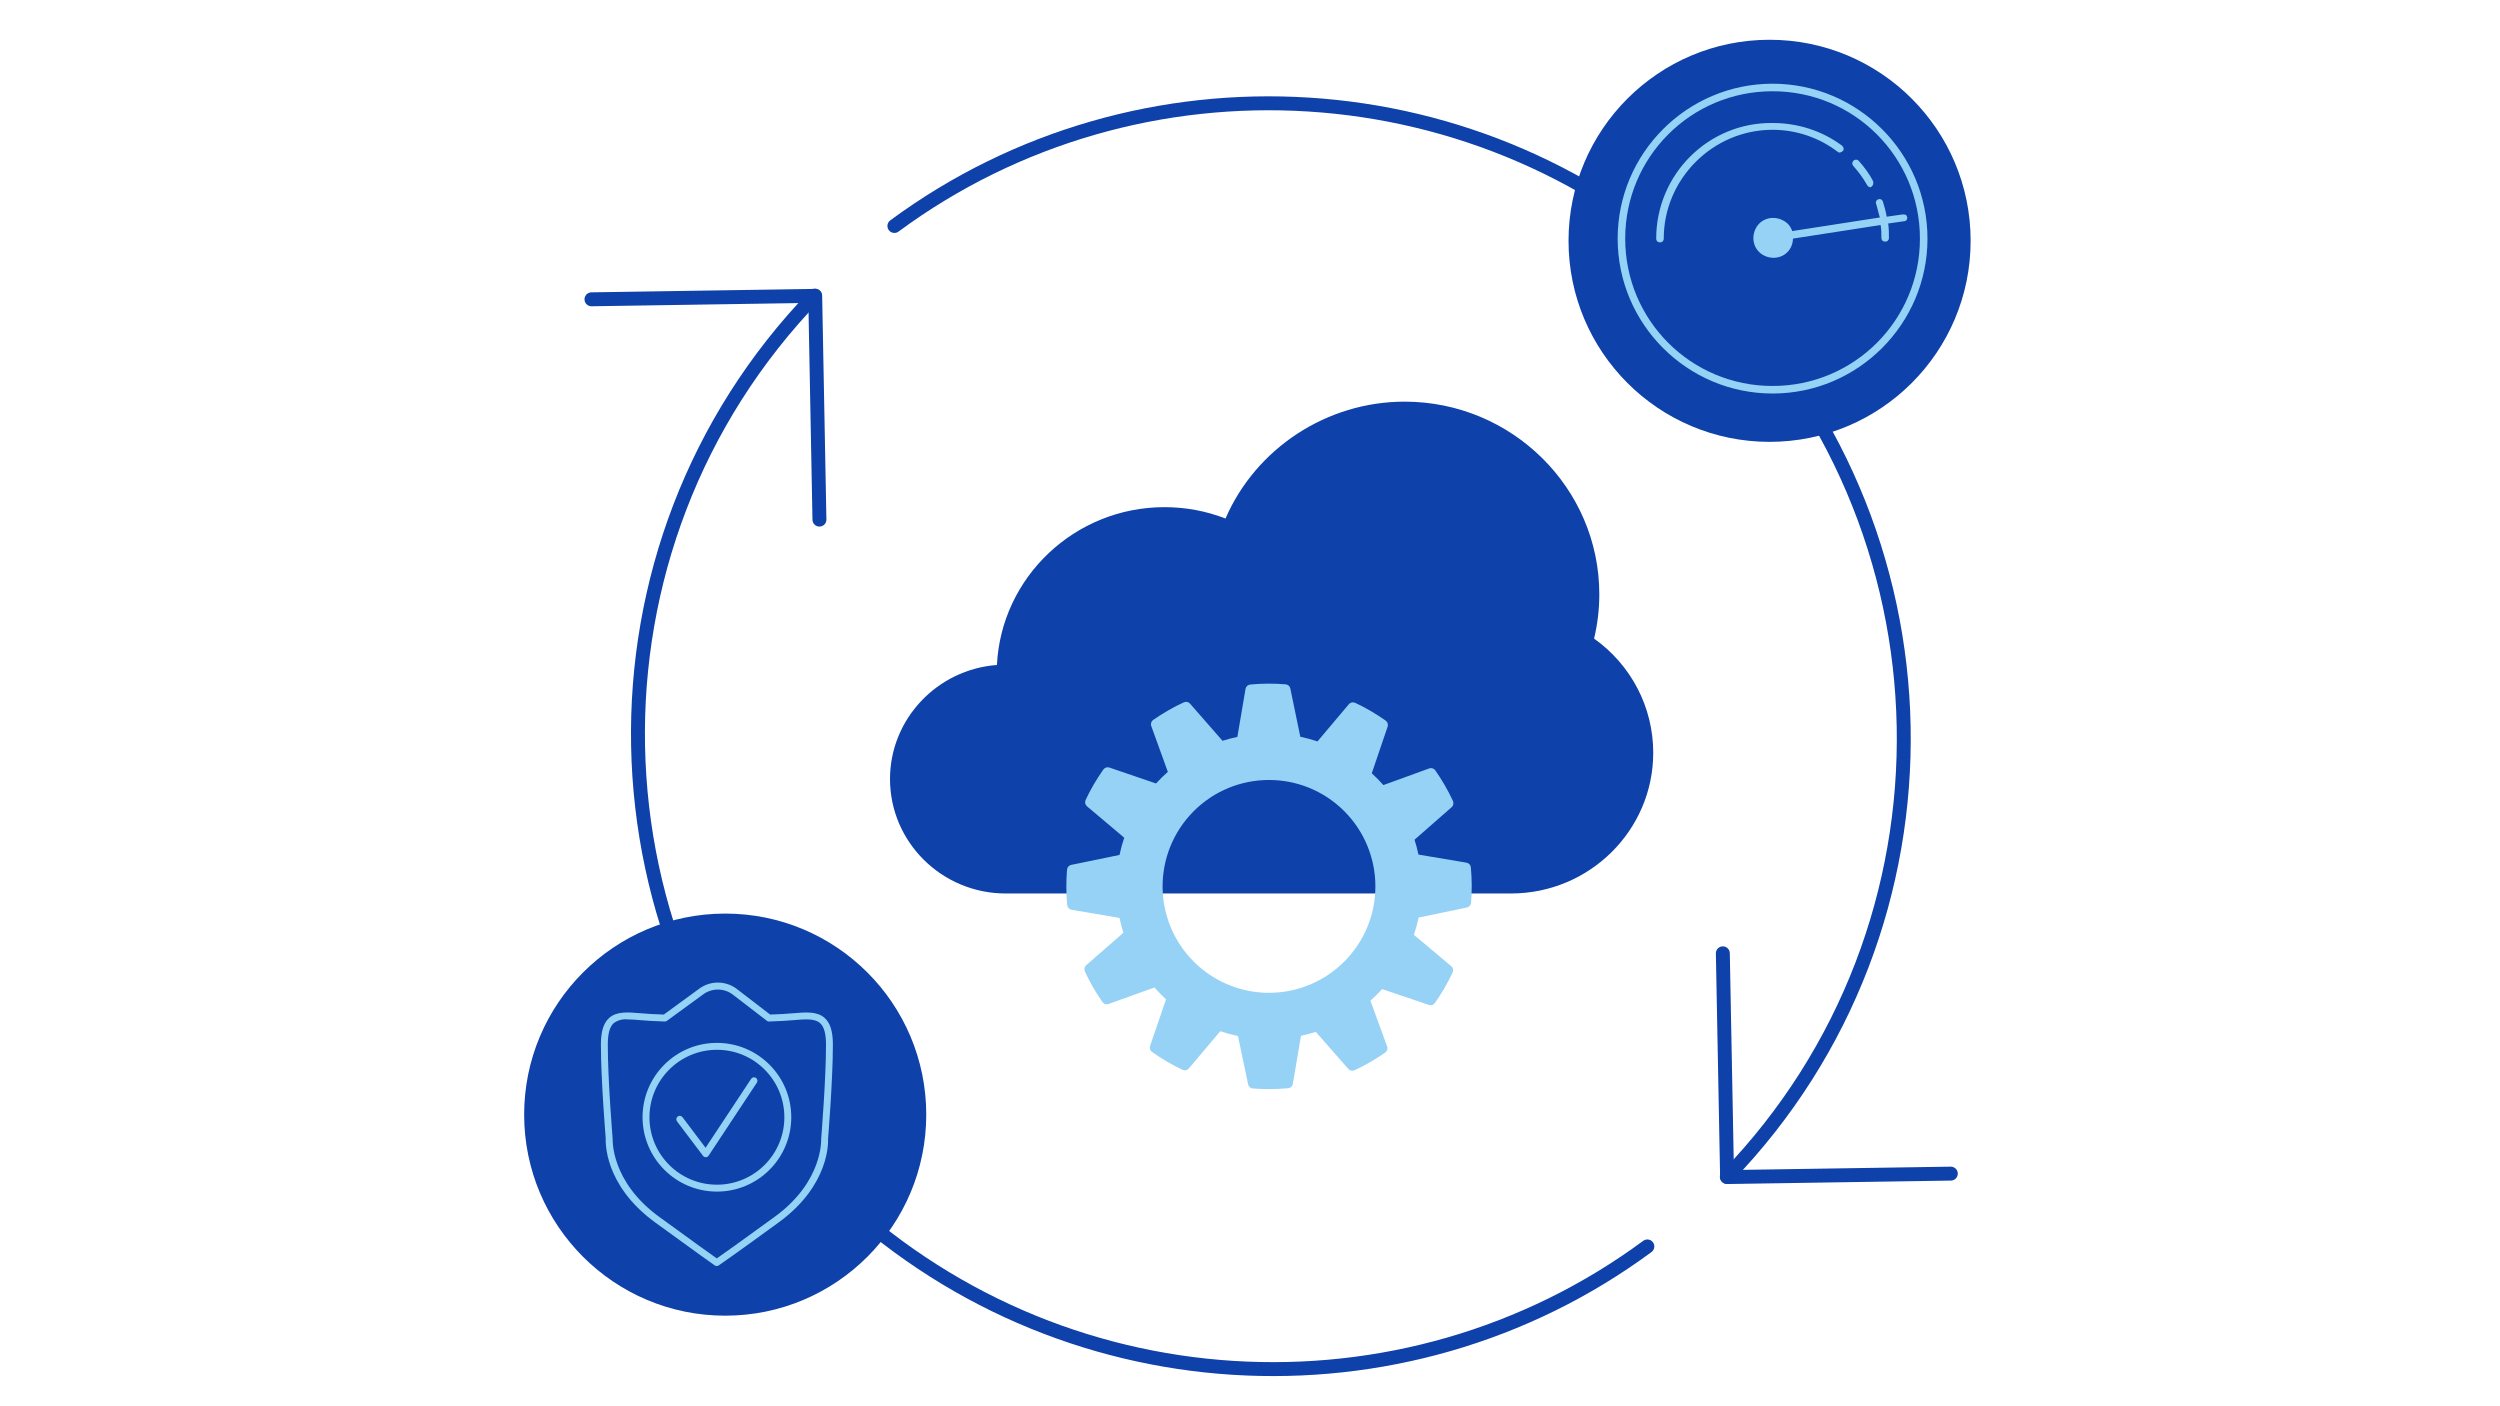 <?xml version="1.0" encoding="UTF-8"?><svg id="Trend-1" xmlns="http://www.w3.org/2000/svg" viewBox="0 0 1200 675"><defs><style>.cls-1{fill:none;stroke:#0e41aa;stroke-linecap:round;stroke-linejoin:round;stroke-width:6.688px;}.cls-2{fill:#0e41aa;}.cls-2,.cls-3{stroke-width:0px;}.cls-3{fill:#96d1f6;}</style></defs><polyline class="cls-1" points="936.389 563.338 829 564.99 826.962 457.594"/><polyline class="cls-1" points="283.905 143.666 391.294 142.015 393.331 249.41"/><path class="cls-1" d="m790.731,598.29c-117.018,86.369-282.973,77.976-391.415-26.816-120.869-116.801-124.518-309.132-8.15-429.582"/><path class="cls-1" d="m429.31,108.466c117.017-86.367,282.97-77.973,391.412,26.818,120.869,116.801,124.518,309.132,8.15,429.582"/><circle class="cls-2" cx="849.398" cy="115.589" r="96.504"/><g id="network-high-performance"><path class="cls-3" d="m913.22,102.928l-7.617,1.088c-.363-2.539-1.088-4.715-1.814-7.254-.363-1.088-1.451-1.451-2.176-1.088-1.088.363-1.451,1.451-1.088,2.176.725,2.176,1.088,4.353,1.814,6.529l-42.075,6.529c-.725-2.176-2.176-3.99-4.353-5.078-4.715-2.539-10.519-1.088-13.058,3.627-2.539,4.715-1.088,10.519,3.627,13.058s10.519,1.088,13.058-3.627c.725-1.451,1.088-2.902,1.088-4.353l42.075-6.529c.363,2.176.363,3.99.363,6.166,0,1.088.725,1.814,1.814,1.814s1.814-.725,1.814-1.814c0-2.176,0-4.353-.363-6.892l7.617-1.088c1.088,0,1.814-1.088,1.451-2.176s-1.088-1.088-2.176-1.088Z"/><path class="cls-3" d="m850.832,40.178c-40.987,0-74.357,33.37-74.357,74.357s33.37,74.357,74.357,74.357,74.357-33.37,74.357-74.357-33.37-74.357-74.357-74.357Zm0,145.087c-39.173,0-70.73-31.556-70.73-70.73s31.556-70.73,70.73-70.73,70.73,31.556,70.73,70.73-31.556,70.73-70.73,70.73Z"/><path class="cls-3" d="m896.172,88.782c.363.725,1.088,1.088,1.451,1.088s.725,0,.725-.363c.725-.363,1.088-1.451.725-2.539-1.814-3.627-4.353-6.892-6.892-9.793-.725-.725-1.814-.725-2.539,0s-.725,1.814,0,2.539c2.539,2.902,4.715,5.803,6.529,9.068Z"/><path class="cls-3" d="m882.026,72.823c.725.725,1.814.363,2.539-.363.725-.725.363-1.814-.363-2.539-9.793-7.254-21.4-10.882-33.37-10.882-30.831-.363-55.859,24.665-55.859,55.496,0,1.088.725,1.814,1.814,1.814s1.814-.725,1.814-1.814c0-28.655,23.577-52.231,52.231-52.231,11.244,0,22.126,3.627,31.194,10.519Z"/></g><circle class="cls-2" cx="348.098" cy="535.022" r="96.504"/><g id="security-shield-checkmark"><g id="aec8434f-4dc2-4e63-a3df-c7bb8cd458a3"><path class="cls-3" d="m314.299,586.642c20.636,15.065,28.71,20.709,28.786,20.762.568.393,1.32.393,1.888,0,.08-.056,8.319-5.701,28.962-20.772,24.711-18.038,23.593-39.232,23.53-39.879.023-.279,2.323-28.225,2.323-45.334,0-6.255-1.231-10.287-3.869-12.726-3.617-3.318-9.039-2.87-15.317-2.323-1.586.136-3.239.275-4.941.358h0c-2.011.096-4.002.189-5.993.255l-15.483-11.889c-5.451-4.511-13.306-4.627-18.888-.279l-16.674,12.171c-2.013-.075-4.035-.164-6.066-.265-1.702-.083-3.355-.222-4.941-.358-6.285-.531-11.704-.995-15.317,2.339-2.638,2.429-3.869,6.471-3.869,12.726,0,17.109,2.323,45.055,2.323,45.089-.06.893-1.165,22.086,23.546,40.125Zm-19.754-95.493c1.91-1.426,4.285-2.083,6.656-1.842,1.828,0,3.889.176,6.135.365,1.619.136,3.318.279,5.054.365,2.237.113,4.464.208,6.683.285.374.021.743-.091,1.042-.315l17.139-12.51c4.408-3.43,10.608-3.335,14.909.229l15.758,12.108c.323.333.774.51,1.238.488,2.212-.08,4.44-.175,6.683-.285,1.742-.086,3.434-.229,5.054-.365,5.731-.481,10.247-.863,12.792,1.477,1.885,1.729,2.797,5.09,2.797,10.287,0,16.973-2.303,44.797-2.323,45.304,0,.202.995,20.324-22.179,37.228-16.701,12.195-25.255,18.197-27.933,20.059-2.655-1.872-11.106-7.878-27.787-20.059-23.165-16.91-22.199-37.032-22.189-37.48-.023-.279-2.323-28.086-2.323-45.059-.003-5.19.909-8.538,2.794-10.28Z"/><path class="cls-3" d="m337.441,554.797c.313.418.805.664,1.327.664h.04c.537-.018,1.031-.295,1.327-.743l23.171-35.054c.503-.766.291-1.794-.475-2.298-.386-.254-.861-.335-1.31-.224h0c-.438.107-.813.39-1.035.783l-21.818,33.004-11.06-14.677c-.55-.733-1.591-.88-2.323-.33-.732.55-.88,1.588-.332,2.321l12.487,16.555Z"/><path class="cls-3" d="m344.117,571.966c19.714,0,35.695-15.981,35.695-35.695s-15.981-35.695-35.695-35.695-35.695,15.981-35.695,35.695v.003c.022,19.704,15.991,35.671,35.695,35.691Zm0-68.068c17.881,0,32.376,14.495,32.376,32.376s-14.495,32.376-32.376,32.376-32.376-14.495-32.376-32.376h0c.02-17.873,14.504-32.356,32.376-32.376Z"/></g></g><g id="cloud"><g id="Isolation_Mode"><path class="cls-2" d="m765.164,306.527c1.661-6.977,2.507-14.117,2.507-21.264,0-50.995-41.934-92.474-93.475-92.474-37.318,0-71.34,22.38-85.953,56.1-9.346-3.623-19.18-5.454-29.291-5.454-43.074,0-78.357,33.639-80.425,75.76-28.648,2.125-51.321,25.913-51.321,54.748,0,30.285,24.903,54.927,55.505,54.927h242.57c37.644,0,68.271-30.301,68.271-67.546,0-21.818-10.559-42.089-28.388-54.797Z"/></g></g><g id="network-gear"><path class="cls-3" d="m706.01,416.259c0-.039-.044-.058-.049-.097-.06-.456-.251-.886-.55-1.236-.054-.058-.112-.112-.175-.161-.334-.35-.77-.587-1.246-.676l-23.129-3.893c-.516-2.433-1.144-4.793-1.888-7.124l17.873-15.674c.345-.32.587-.735.696-1.192.028-.083.051-.167.068-.253.077-.443.024-.899-.151-1.314v-.092c-2.408-5.187-5.27-10.151-8.555-14.832-.043-.048-.088-.093-.136-.136-.073-.087-.153-.168-.238-.243-.128-.118-.268-.22-.419-.307-.103-.061-.21-.115-.321-.161-.166-.059-.337-.102-.511-.126-.4-.093-.819-.064-1.202.083l-22.049,8.01c-1.756-1.985-3.618-3.874-5.577-5.659l7.645-22.472c.134-.451.134-.931,0-1.382-.017-.084-.04-.167-.068-.248-.155-.424-.429-.794-.788-1.066,0,0-.029-.058-.053-.078-4.67-3.301-9.62-6.186-14.793-8.623h-.117c-.42-.174-.881-.224-1.328-.146-.079.018-.157.041-.234.068-.47.114-.895.369-1.217.73l-15.109,17.922c-2.702-.904-5.455-1.652-8.243-2.238l-4.803-23.226c-.109-.468-.355-.893-.706-1.221-.054-.054-.093-.102-.146-.146-.357-.305-.798-.493-1.265-.54-.024,0-.039,0-.068-.029-5.698-.466-11.426-.435-17.119.092-.044,0-.068.044-.112.049-.452.065-.877.255-1.226.55-.058.054-.102.112-.161.17-.347.337-.583.771-.677,1.246l-3.927,23.129c-2.405.503-4.783,1.129-7.124,1.873l-15.645-17.893c-.319-.352-.739-.599-1.202-.706-.078-.026-.158-.047-.238-.063-.443-.077-.9-.025-1.314.151h-.092c-5.193,2.397-10.161,5.251-14.847,8.53-.054.039-.083.092-.136.131-.084.075-.164.154-.239.238-.124.133-.232.28-.321.438-.055.092-.104.188-.146.287-.069.18-.116.368-.141.56,0,.097-.039.19-.044.287-.009.299.036.597.131.881l7.98,22.068c-1.989,1.752-3.882,3.61-5.669,5.567l-22.462-7.669c-.45-.138-.932-.138-1.382,0-.082.017-.163.038-.243.063-.423.157-.792.43-1.066.788-.024,0-.058.029-.078.054-3.302,4.66-6.184,9.604-8.613,14.774v.117c-.177.421-.23.884-.151,1.333.017.081.04.161.068.238.113.468.368.889.73,1.207l17.937,15.134c-.916,2.711-1.672,5.473-2.263,8.273l-23.256,4.783c-.459.106-.876.346-1.197.691-.063.057-.122.119-.175.185-.288.346-.469.769-.521,1.217,0,.034-.039.058-.044.092-.467,5.698-.438,11.426.088,17.119,0,.039.044.063.049.107.059.453.249.879.545,1.226.058.063.117.107.18.165.322.345.738.587,1.197.696l23.124,3.942c.504,2.405,1.13,4.782,1.873,7.124l-17.908,15.635c-.346.321-.588.738-.696,1.197-.028.08-.051.161-.068.243-.076.443-.025.898.146,1.314v.097c2.399,5.191,5.25,10.161,8.521,14.852.034.039.083.058.112.097.17.208.374.385.603.526.078.049.136.117.219.161.305.145.636.226.973.238h.073c.282-.001.562-.05.827-.146l22.102-7.942c1.751,1.99,3.607,3.884,5.562,5.674l-7.684,22.462c-.136.451-.136.931,0,1.382.017.084.04.167.068.248.155.422.427.791.783,1.066.024,0,.029.058.058.078,4.659,3.303,9.597,6.193,14.759,8.637.054.024.112,0,.165.034.182.066.372.109.564.127.102.03.206.052.311.068.038-.006.075-.014.112-.024.196-.016.39-.058.574-.127.126-.022.25-.056.37-.102.307-.145.581-.352.803-.608l15.144-17.927c2.788.939,5.63,1.71,8.511,2.307l4.866,23.241c.109.485.364.925.73,1.26.023.03.049.058.078.083.363.308.811.498,1.285.545.034,0,.058.039.092.044h.204c2.55.204,5.109.311,7.664.311,3.095,0,6.185-.146,9.246-.438.044,0,.073-.044.117-.054.471-.059.913-.257,1.27-.569.034-.029.054-.068.083-.097.364-.349.61-.803.701-1.299l3.893-23.134c2.404-.511,4.788-1.144,7.119-1.888l15.689,17.864c.226.252.501.456.808.599.097.032.196.056.297.073.208.078.426.126.647.141h.078c.092-.015.183-.034.273-.058.215-.018.426-.065.628-.141.041-.007.082-.017.122-.029,5.184-2.41,10.144-5.274,14.823-8.56.053-.039.087-.092.136-.131.086-.076.167-.157.243-.243.122-.131.228-.277.316-.433.055-.094.104-.191.146-.292.069-.18.116-.368.141-.56.02-.093.033-.187.039-.282.014-.299-.031-.599-.131-.881l-8.054-22.029c1.983-1.754,3.871-3.614,5.655-5.572l22.482,7.625c.252.086.517.131.783.131h.083c.349-.006.693-.089,1.007-.243.039,0,.068-.054.107-.078.272-.156.511-.364.701-.613,0-.029.068-.039.092-.073,3.299-4.669,6.179-9.619,8.608-14.793v-.112c.179-.424.229-.891.146-1.343,0-.083-.044-.151-.063-.234-.117-.467-.373-.888-.735-1.207l-17.971-15.085c.913-2.722,1.662-5.495,2.243-8.307l23.246-4.822c.46-.105.877-.345,1.197-.691.063-.057.122-.119.175-.185.288-.346.469-.769.521-1.217,0-.034.039-.058.039-.092.471-5.713.44-11.456-.092-17.163Zm-94.2,60.224c-.92.049-1.834.078-2.749.078-12.582-.021-24.714-4.683-34.072-13.094-20.987-18.864-22.709-51.169-3.845-72.157,0,0,0-.001.002-.002,18.877-20.975,51.184-22.676,72.159-3.799,10.046,9.056,16.092,21.727,16.811,35.233,1.501,28.179-20.126,52.239-48.305,53.74Z"/></g></svg>